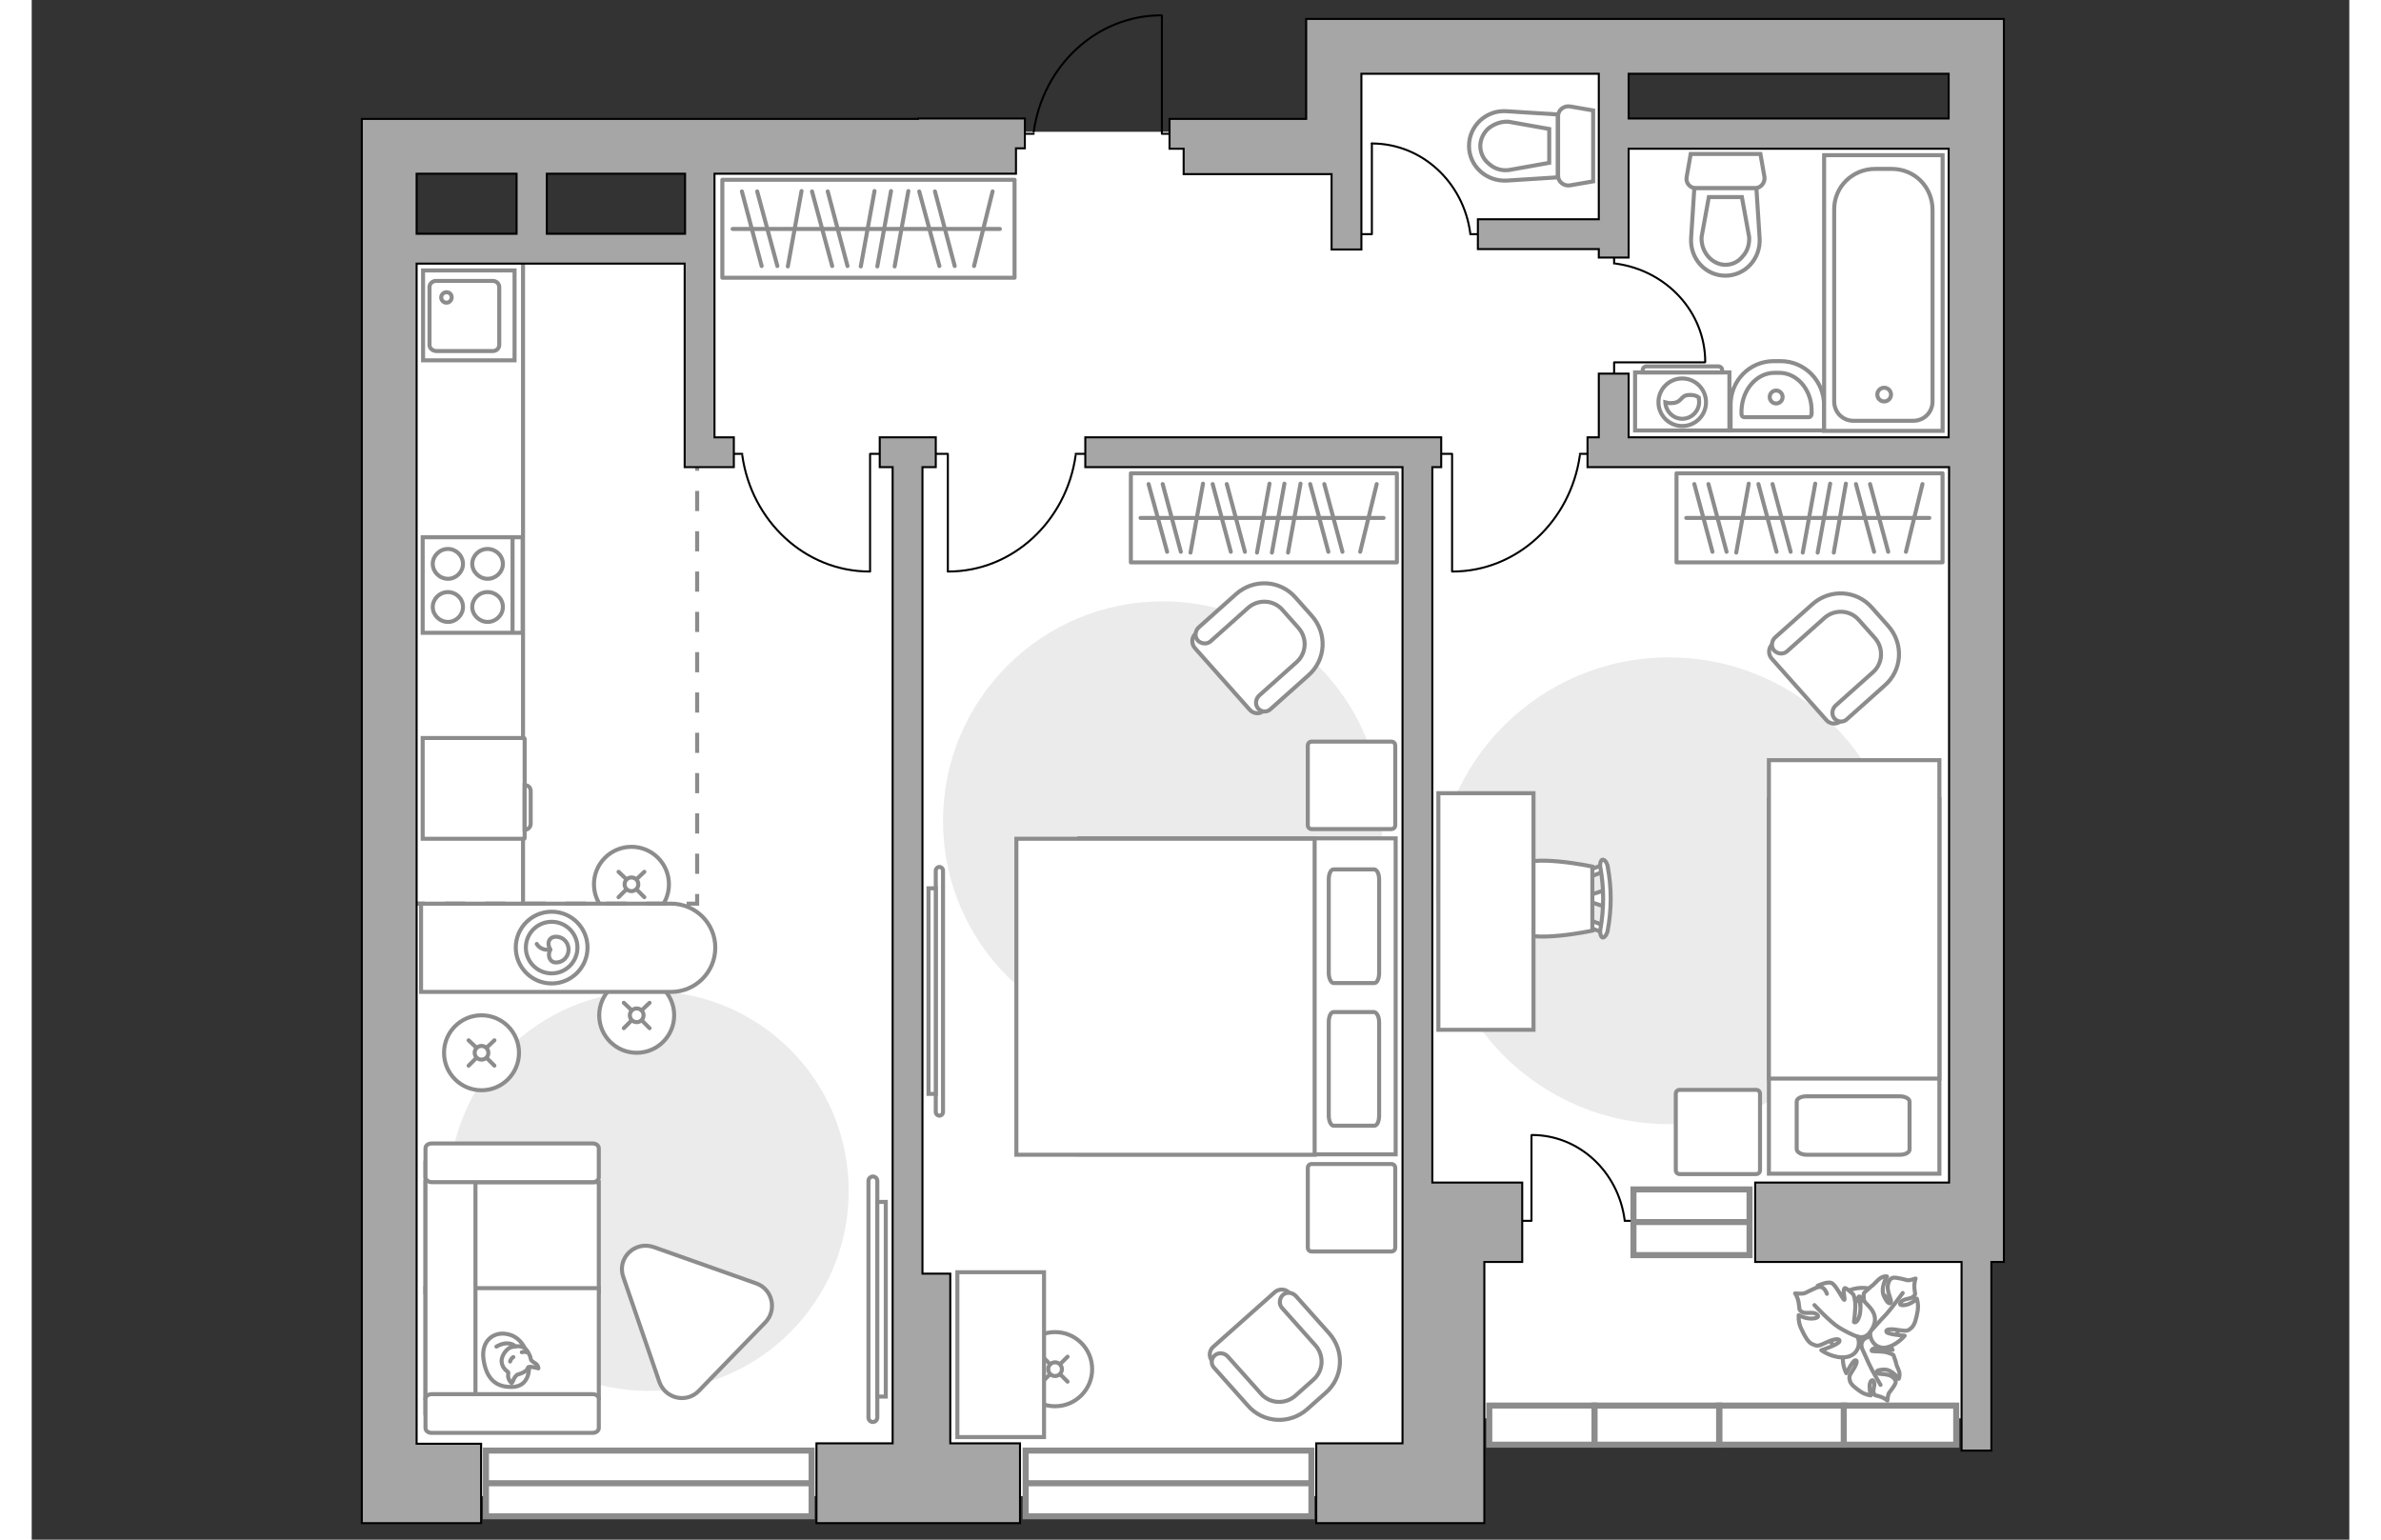 <?xml version="1.0" encoding="utf-8"?>
<!-- Generator: Adobe Illustrator 25.2.1, SVG Export Plug-In . SVG Version: 6.00 Build 0)  -->
<svg version="1.1" xmlns="http://www.w3.org/2000/svg" xmlns:xlink="http://www.w3.org/1999/xlink" x="0px" y="0px"
	 viewBox="0 0 575 382" style="enable-background:new 0 0 575 382;" xml:space="preserve" width="883" height="571">
<rect x="0" y="0" width="575" height="382" fill="#333333" stroke="none"/>
<style type="text/css">
	.st0{fill:#FFFFFF;}
	.st1{fill:#EBEBEB;}
	.st2{fill:#FFFFFF;stroke:#8C8C8C;stroke-linecap:round;stroke-miterlimit:10;}
	.st3{fill:#FFFFFF;stroke:#8C8C8C;stroke-miterlimit:10;}
	.st4{fill:none;stroke:#8C8C8C;stroke-linecap:round;stroke-linejoin:round;stroke-miterlimit:10;}
	.st5{fill:#FFFFFF;stroke:#8C8C8C;stroke-linecap:round;stroke-linejoin:round;stroke-miterlimit:10;}
	.st6{fill:none;stroke:#000000;stroke-width:0.5;stroke-linecap:round;stroke-linejoin:round;stroke-miterlimit:10;}
	.st7{fill:#FFFFFF;stroke:#8C8C8C;stroke-width:1.5;stroke-linecap:round;stroke-miterlimit:10;}
	.st8{fill-rule:evenodd;clip-rule:evenodd;fill:#FFFFFF;fill-opacity:0.1;stroke:#8C8C8C;stroke-miterlimit:10;}
	.st9{fill:none;stroke:#8C8C8C;stroke-miterlimit:10;stroke-dasharray:5,5;}
	.st10{fill:#A6A6A6;stroke:#000000;stroke-width:0.5;stroke-miterlimit:10;}
</style>
<g id="bg_1_">
	<rect x="86.6" y="62.5" class="st0" width="263.9" height="308.7"/>
	<rect x="165.1" y="32.7" class="st0" width="319.2" height="319.2"/>
	<rect x="321.4" y="8.3" class="st0" width="71.7" height="71.7"/>
</g>
<g id="furniture_1_">
	<path id="Vector_4_" class="st1" d="M153.1,245.9c-27.4,0-49.6,22.2-49.6,49.6c0,27.4,22.2,49.6,49.6,49.6s49.6-22.2,49.6-49.6
		C202.7,268,180.5,245.9,153.1,245.9z"/>
	<path id="Vector_3_" class="st1" d="M280.6,149.2c30.1,0,54.5,24.4,54.5,54.5s-24.4,54.5-54.5,54.5s-54.5-24.4-54.5-54.5
		S250.5,149.2,280.6,149.2z"/>
	<path id="Vector_2_" class="st1" d="M406.2,163.1c-32,0-57.9,25.9-57.9,57.9s25.9,57.9,57.9,57.9s57.9-25.9,57.9-57.9
		S438.2,163.1,406.2,163.1z"/>
	<g>
		<circle class="st2" cx="150.1" cy="251.9" r="9.3"/>
		<line class="st2" x1="146.9" y1="255.1" x2="148.8" y2="253.2"/>
		<circle class="st2" cx="150.1" cy="251.9" r="1.7"/>
		<line class="st2" x1="151.4" y1="250.6" x2="153.3" y2="248.8"/>
		<line class="st2" x1="146.9" y1="248.8" x2="148.8" y2="250.6"/>
		<line class="st2" x1="151.4" y1="253.2" x2="153.3" y2="255.1"/>
	</g>
	<g>
		<circle class="st2" cx="253.9" cy="339.7" r="9.2"/>
		<line class="st2" x1="250.8" y1="342.8" x2="252.6" y2="341"/>
		<circle class="st2" cx="253.9" cy="339.7" r="1.7"/>
		<line class="st2" x1="255.2" y1="338.4" x2="257" y2="336.6"/>
		<line class="st2" x1="250.8" y1="336.6" x2="252.6" y2="338.4"/>
		<line class="st2" x1="255.2" y1="341" x2="257" y2="342.8"/>
	</g>
	<g>
		<circle class="st2" cx="148.8" cy="219.4" r="9.3"/>
		<line class="st2" x1="145.6" y1="222.6" x2="147.5" y2="220.7"/>
		<circle class="st2" cx="148.8" cy="219.4" r="1.7"/>
		<line class="st2" x1="150.1" y1="218.1" x2="152" y2="216.3"/>
		<line class="st2" x1="145.6" y1="216.3" x2="147.5" y2="218.1"/>
		<line class="st2" x1="150.1" y1="220.7" x2="152" y2="222.6"/>
	</g>
	<g>
		<circle class="st2" cx="111.6" cy="261.2" r="9.3"/>
		<line class="st2" x1="108.4" y1="264.4" x2="110.3" y2="262.5"/>
		<circle class="st2" cx="111.6" cy="261.2" r="1.7"/>
		<line class="st2" x1="112.9" y1="259.9" x2="114.8" y2="258.1"/>
		<line class="st2" x1="108.4" y1="258.1" x2="110.3" y2="259.9"/>
		<line class="st2" x1="112.9" y1="262.5" x2="114.8" y2="264.4"/>
	</g>
	<g>
		<path class="st3" d="M169.6,235.1L169.6,235.1c0,6.1-4.9,11-11,11h-62v-21.9h62C164.7,224.2,169.6,229.1,169.6,235.1z"/>
		<circle class="st4" cx="129" cy="235.1" r="8.9"/>
		<circle class="st4" cx="129" cy="235.1" r="6.4"/>
		<path class="st4" d="M130.1,232.4c1.7,0,3.1,1.4,3.1,3.2c0,1.8-1.4,3.2-3.1,3.2c-1.7,0-2.2-1.9-1.4-3.2
			C127.7,234.1,128.3,232.4,130.1,232.4z"/>
		<path class="st4" d="M125.3,234.2c0,0,0.9,1.7,3.1,1.4"/>
	</g>
	<g>
		<path id="Vector_55_2_" class="st3" d="M97.7,293.3v27.3h43v-27.3H97.7z"/>
		<path id="Vector_56_2_" class="st3" d="M97.7,319.6v27.3h43v-27.3H97.7z"/>
		<path id="Vector_57_2_" class="st3" d="M110.1,290.3l-12.4-1.8v62.2h12.4V290.3z"/>
		<path id="Vector_58_2_" class="st3" d="M99.2,293.3h40c0.8,0,1.5-0.5,1.5-1.2v-7.2c0-0.7-0.7-1.2-1.5-1.2h-40
			c-0.8,0-1.5,0.5-1.5,1.2v7.2C97.7,292.7,98.4,293.3,99.2,293.3z"/>
		<path id="Vector_59_2_" class="st3" d="M99.2,355.5h40c0.8,0,1.5-0.5,1.5-1.2v-7.2c0-0.7-0.7-1.2-1.5-1.2h-40
			c-0.8,0-1.5,0.5-1.5,1.2v7.2C97.7,355,98.4,355.5,99.2,355.5z"/>
		<g>
			<path class="st5" d="M123.4,339.3c0,0,0.2,4.6-4,4.8s-6.6-2-7.3-6.8c-0.7-4.8,2.7-7,5.9-6.3C121.2,331.6,123.3,334.7,123.4,339.3
				z"/>
			<path class="st5" d="M120.4,341.1c0,0-0.6,0.5-0.9,1.3c-0.3,0.9-0.5,0.7-0.5,0.7s-0.9-0.8-0.8-2c0.1-0.7,0-0.7,0-0.7
				s-1.4-0.8-1.6-2.4c-0.2-1.6,1.2-3.3,2.2-3.7c1-0.3,2.5-0.5,3.4,0.1c0.8,0.6,1.5,1.9,1.6,2.7c0.1,0.8,1.3,1,1.7,1.7
				c0.3,0.7,0.2,0.7,0.2,0.7s-2.1-0.6-2.5-0.3C123,339.4,123.2,340.3,120.4,341.1z"/>
			<path class="st5" d="M119.5,336.7c0,0-0.6,0.3-0.8,1.1"/>
			<path class="st5" d="M121.6,335.5c0,0,0.6-0.2,1.2,0"/>
			<path class="st4" d="M119.9,334.1c0,0-0.2-0.7-1.8-0.8c-1.4-0.1-2.8,0.8-2.8,0.8"/>
		</g>
	</g>
	
		<rect x="272.7" y="117.5" transform="matrix(-1 -1.224647e-16 1.224647e-16 -1 611.404 257.027)" class="st5" width="66" height="22.1"/>
	<line class="st4" x1="314.8" y1="120" x2="311.7" y2="137.1"/>
	<line class="st4" x1="290.6" y1="120" x2="287.5" y2="137.1"/>
	<line class="st4" x1="310.8" y1="120" x2="307.7" y2="137.1"/>
	<line class="st4" x1="307.1" y1="120" x2="304" y2="137.1"/>
	<line class="st4" x1="320.7" y1="120.1" x2="325.2" y2="136.9"/>
	<line class="st4" x1="317.2" y1="120.1" x2="321.7" y2="136.9"/>
	<line class="st4" x1="296.5" y1="120.1" x2="301" y2="136.9"/>
	<line class="st4" x1="293" y1="120.1" x2="297.5" y2="136.9"/>
	<line class="st4" x1="333.7" y1="120.1" x2="329.6" y2="136.9"/>
	<line class="st4" x1="280.6" y1="120.1" x2="285.1" y2="136.9"/>
	<line class="st4" x1="277.1" y1="120.1" x2="281.7" y2="136.9"/>
	<line class="st4" x1="335.4" y1="128.5" x2="275.1" y2="128.5"/>
	
		<rect x="408.1" y="117.5" transform="matrix(-1 -1.224647e-16 1.224647e-16 -1 882.181 257.027)" class="st5" width="66" height="22.1"/>
	<line class="st4" x1="450.1" y1="120" x2="447.1" y2="137.1"/>
	<line class="st4" x1="426" y1="120" x2="422.9" y2="137.1"/>
	<line class="st4" x1="446.2" y1="120" x2="443.1" y2="137.1"/>
	<line class="st4" x1="442.5" y1="120" x2="439.4" y2="137.1"/>
	<line class="st4" x1="456.1" y1="120.1" x2="460.6" y2="136.9"/>
	<line class="st4" x1="452.6" y1="120.1" x2="457.1" y2="136.9"/>
	<line class="st4" x1="431.9" y1="120.1" x2="436.4" y2="136.9"/>
	<line class="st4" x1="428.4" y1="120.1" x2="432.9" y2="136.9"/>
	<line class="st4" x1="469.1" y1="120.1" x2="465" y2="136.9"/>
	<line class="st4" x1="416" y1="120.1" x2="420.5" y2="136.9"/>
	<line class="st4" x1="412.5" y1="120.1" x2="417" y2="136.9"/>
	<line class="st4" x1="470.8" y1="128.5" x2="410.5" y2="128.5"/>
	<g>
		
			<rect x="171.3" y="44.6" transform="matrix(-1 -4.488067e-11 4.488067e-11 -1 415.148 113.507)" class="st5" width="72.5" height="24.3"/>
		<line class="st4" x1="217.5" y1="47.4" x2="214.1" y2="66.1"/>
		<line class="st4" x1="191" y1="47.4" x2="187.6" y2="66.1"/>
		<line class="st4" x1="213.2" y1="47.4" x2="209.8" y2="66.1"/>
		<line class="st4" x1="209.1" y1="47.4" x2="205.7" y2="66.1"/>
		<line class="st4" x1="224.1" y1="47.5" x2="229" y2="66"/>
		<line class="st4" x1="220.2" y1="47.5" x2="225.2" y2="66"/>
		<line class="st4" x1="197.5" y1="47.5" x2="202.4" y2="66"/>
		<line class="st4" x1="193.6" y1="47.5" x2="198.6" y2="66"/>
		<line class="st4" x1="238.4" y1="47.5" x2="233.8" y2="66"/>
		<line class="st4" x1="180" y1="47.5" x2="185" y2="66"/>
		<line class="st4" x1="176.2" y1="47.5" x2="181.1" y2="66"/>
		<line class="st4" x1="240.2" y1="56.8" x2="173.9" y2="56.8"/>
	</g>
	<g>
		<path id="Vector_98_2_" class="st3" d="M259.9,286.4v-78.4h78.5v78.4H259.9z"/>
		<path id="Vector_99_2_" class="st3" d="M244.3,208.1v78.4h74v-69.1v-9.3h-10H244.3z"/>
		<path id="Vector_100_2_" class="st4" d="M334.3,253.6v23.2c0,1.4-0.5,2.5-1.2,2.5h-10.1c-0.6,0-1.2-1.1-1.2-2.5v-23.2
			c0-1.4,0.5-2.5,1.2-2.5h10.1C333.8,251.3,334.3,252.3,334.3,253.6z"/>
		<path id="Vector_101_2_" class="st4" d="M334.3,218.2v23.2c0,1.4-0.5,2.5-1.2,2.5h-10.1c-0.6,0-1.2-1.1-1.2-2.5v-23.2
			c0-1.4,0.5-2.5,1.2-2.5h10.1C333.8,215.8,334.3,216.8,334.3,218.2z"/>
	</g>
	<path id="Vector_5_4_" class="st5" d="M317.6,184h19.7c0.6,0,1,0.4,1,1v19.7c0,0.6-0.4,1-1,1h-19.7c-0.6,0-1-0.4-1-1V185
		C316.6,184.4,317,184,317.6,184z"/>
	<path id="Vector_5_3_" class="st5" d="M317.6,288.8h19.7c0.6,0,1,0.4,1,1v19.7c0,0.6-0.4,1-1,1h-19.7c-0.6,0-1-0.4-1-1v-19.7
		C316.6,289.2,317,288.8,317.6,288.8z"/>
	<g>
		<path id="Vector_37_1_" class="st3" d="M293.1,334.2l15.3-13.6c1-0.9,2.7-0.9,3.6,0.2l9.4,10.6c3.4,3.8,3.1,9.8-0.8,13.2l-5.1,4.5
			c-3.8,3.4-9.8,3.1-13.2-0.8l-9.4-10.6C292,336.7,292.1,335.1,293.1,334.2z"/>
		<path id="Vector_38_1_" class="st3" d="M293.5,336.3c0.9-0.8,2.3-0.7,3.2,0.2l8.3,9.3c2.2,2.5,6,2.7,8.5,0.5l4.5-4
			c2.5-2.2,2.7-6,0.5-8.5l-8.3-9.3c-0.8-0.9-0.7-2.3,0.2-3.2c0.9-0.8,2.3-0.7,3.2,0.2l8.3,9.3c3.9,4.4,3.5,11-0.9,14.8l-4.5,4
			c-4.4,3.9-11,3.5-14.8-0.9l-8.3-9.3C292.5,338.5,292.6,337.1,293.5,336.3z"/>
	</g>
	<g>
		<path id="Vector_37_2_" class="st3" d="M302.2,176.1l-13.6-15.3c-0.9-1-0.9-2.7,0.2-3.6l10.6-9.4c3.8-3.4,9.8-3.1,13.2,0.8
			l4.5,5.1c3.4,3.8,3.1,9.8-0.8,13.2l-10.6,9.4C304.7,177.3,303.1,177.1,302.2,176.1z"/>
		<path id="Vector_38_2_" class="st3" d="M304.3,175.8c-0.8-0.9-0.7-2.3,0.2-3.2l9.3-8.3c2.5-2.2,2.7-6,0.5-8.5l-4-4.5
			c-2.2-2.5-6-2.7-8.5-0.5l-9.3,8.3c-0.9,0.8-2.3,0.7-3.2-0.2c-0.8-0.9-0.7-2.3,0.2-3.2l9.3-8.3c4.4-3.9,11-3.5,14.8,0.9l4,4.5
			c3.9,4.4,3.5,11-0.9,14.8l-9.3,8.3C306.5,176.8,305.1,176.7,304.3,175.8z"/>
	</g>
	<g>
		<path id="Vector_37_3_" class="st3" d="M445.3,178.7l-13.6-15.3c-0.9-1-0.9-2.7,0.2-3.6l10.6-9.4c3.8-3.4,9.8-3.1,13.2,0.8
			l4.5,5.1c3.4,3.8,3.1,9.8-0.8,13.2l-10.6,9.4C447.8,179.8,446.2,179.7,445.3,178.7z"/>
		<path id="Vector_38_3_" class="st3" d="M447.3,178.3c-0.8-0.9-0.7-2.3,0.2-3.2l9.3-8.3c2.5-2.2,2.7-6,0.5-8.5l-4-4.5
			c-2.2-2.5-6-2.7-8.5-0.5l-9.3,8.3c-0.9,0.8-2.3,0.7-3.2-0.2c-0.8-0.9-0.7-2.3,0.2-3.2l9.3-8.3c4.4-3.9,11-3.5,14.8,0.9l4,4.5
			c3.9,4.4,3.5,11-0.9,14.8l-9.3,8.3C449.5,179.3,448.1,179.2,447.3,178.3z"/>
	</g>
	<g>
		<path id="Vector_60_1_" class="st3" d="M456.4,337.2c4.8-1.2,7.7-6.1,6.5-10.9c-1.2-4.8-6.1-7.7-10.9-6.5
			c-4.8,1.2-7.7,6.1-6.5,10.9C446.7,335.5,451.6,338.4,456.4,337.2z"/>
		<path class="st5" d="M454,334.2c0,0-0.4-1.6,1.2-2.3c1.6-0.8,3.3-1.1,4.9,0.9c1.6,2,1.6,2.1,1.6,2.1s-2.6-0.7-4-0.5
			c-1.4,0.2-1.3,0.8-1.1,0.8c0.1,0.1,2.7,0,3.9,0.4c1.2,0.4,1.4,0.6,1.4,0.6s0.7,1.9,0.7,2.2c0,0.3,0.7,1.5,0.8,2.3
			c0.1,0.9-0.2,1.4-0.2,1.4s-1.6-2.4-3.7-2.3c-2,0.1-1.9,0.6-1.6,0.9c0.3,0.3,2.4,0.1,3.4,0.7c1,0.6,1.3,1.2,1.1,1.8s-1.3,2-1.6,2.4
			c-0.3,0.5-0.4,1.9-0.4,1.9s-0.6-0.6-1.8-1c-1.2-0.4-1.3-0.1-1.6-0.9c-0.3-0.8,0.5-2.1,0-2.9c-0.5-0.8-1.1,0.4-1,1.5
			c0,1.1,0.3,2,0.3,2s-1.3-0.1-2.5-0.9c-1.2-0.8-2.5-1.8-2.7-2.7c-0.2-0.9-0.3-1.1,0.7-2.6c1-1.5,1.3-2.6,0.6-2.5
			c-0.6,0.1-2.2,3.2-2.2,3.2s-1.4-2.6-0.6-5.1C450.5,333.2,453.1,333.3,454,334.2z"/>
		<path class="st4" d="M458.7,343.6c0,0-2.1-3.5-2.9-5.3c-0.5-1.1-1.5-3.3-1.9-4.2c-0.6-1.3-0.7-2.7-0.6-4.1"/>
		<path class="st5" d="M456.2,330.2c0,0-1.5,1.1-3.1-0.2c-1.6-1.3-2.7-3-1.3-5.6c1.4-2.6,1.5-2.7,1.5-2.7s0.4,3.1,1.3,4.4
			c0.9,1.4,1.4,1,1.4,0.8c0-0.2-1.3-2.8-1.4-4.3c-0.2-1.5,0-1.8,0-1.8s1.7-1.6,2-1.8c0.3-0.1,1.3-1.4,2.1-1.9
			c0.9-0.6,1.6-0.4,1.6-0.4s-1.8,2.9-0.7,5c1,2.1,1.6,1.8,1.7,1.3c0.1-0.5-1-2.6-0.8-4c0.2-1.3,0.7-1.9,1.4-2
			c0.6-0.1,2.7,0.4,3.3,0.6s2.2-0.4,2.2-0.4s-0.4,0.9-0.3,2.4c0.1,1.5,0.5,1.4-0.3,2.1c-0.7,0.7-2.4,0.4-3.1,1.4
			c-0.7,0.9,0.9,0.9,2.1,0.4c1.2-0.5,1.9-1.3,1.9-1.3s0.5,1.4,0.2,3.1c-0.3,1.7-0.7,3.5-1.6,4.2c-0.8,0.7-1,0.8-3.1,0.5
			c-2.1-0.4-3.4-0.2-3,0.5c0.4,0.6,4.5,0.9,4.5,0.9s-2.2,2.7-5.1,3C456.8,334.4,455.8,331.6,456.2,330.2z"/>
		<path class="st4" d="M464.2,320.8c0,0-2.8,3.9-4.3,5.5c-1,1-2.8,3.1-3.6,3.9c-1.1,1.2-2.6,2.1-4.1,2.5"/>
		<g>
			<path class="st5" d="M445.4,321c-0.5-1.4-1.3-1.8-2-1.7c-0.7,0.1-2.7,1.2-3.4,1.5c-0.6,0.3-2.5,0.1-2.5,0.1s0.7,0.9,0.9,2.4
				c0.3,1.6-0.1,1.6,0.8,2.2c1,0.6,2.7-0.2,3.7,0.6c1,0.8-0.7,1.2-2.1,1c-1.4-0.2-2.4-0.8-2.4-0.8s-0.2,1.6,0.6,3.3
				c0.8,1.7,1.7,3.5,2.8,3.9c1.1,0.5,1.3,0.6,3.4-0.4c2.1-1,3.5-1.1,3.3-0.3c-0.2,0.8-4.5,2.2-4.5,2.2s3,2.2,6.2,1.7
				c3.2-0.5,3.6-3.8,2.7-5.1c0,0,1.9,0.8,3.2-1.1c1.3-1.8,2-3.9-0.2-6.3c-2.1-2.3-2.3-2.5-2.3-2.5s0.4,3.3-0.2,5
				c-0.6,1.7-1.2,1.4-1.3,1.3c0-0.2,0.5-3.3,0.3-5c-0.2-1.6-0.5-1.9-0.5-1.9s-1.8-1.7-2.1-1.5c-0.6,0.4,0.2,2.9-0.1,2.9
				c-0.4-0.1-2.1-3.8-3.2-4.2s-3.4,0.7-3.4,0.7"/>
			<path class="st4" d="M442.3,323.8c0,0,3.9,4.2,6,5.5c1.3,0.8,3.3,1.9,4.9,2.4"/>
		</g>
	</g>
	<path id="Vector_2_1_" class="st3" d="M473.2,198.3H431v92.9h42.3V198.3z"/>
	<path id="Vector_3_1_" class="st3" d="M431,188.6h42.3v79H436h-5v-10.7V188.6z"/>
	<path id="Vector_4_1_" class="st4" d="M440.3,286.5h23.2c1.4,0,2.4-0.6,2.4-1.3v-11.9c0-0.7-1.1-1.3-2.4-1.3h-23.2
		c-1.4,0-2.4,0.6-2.4,1.3v11.9C438,285.9,439.1,286.5,440.3,286.5z"/>
	<path id="Vector_5_2_" class="st5" d="M407.9,271.4v18.9c0,0.6,0.4,1,1,1h18.9c0.6,0,1-0.4,1-1v-18.9c0-0.6-0.4-1-1-1h-18.9
		C408.3,270.4,407.9,270.8,407.9,271.4z"/>
	<g id="Group_2_2_">
		<g id="Group_3_2_">
			<path id="Vector_10_2_" class="st3" d="M390.4,225l-4.5-1.5v-1.2l4.5-1.5L390.4,225z"/>
		</g>
		<g id="Group_4_2_">
			<path id="Vector_11_2_" class="st3" d="M386.1,216.6c0-0.4,0.2-0.8,0.5-0.8l3.6-1.4c0.4-0.1,0.7,0.1,0.8,0.6c0.1,0.5-0.1,1-0.4,1
				l-3.6,1.4c-0.4,0.1-0.7-0.1-0.8-0.6C386.1,216.7,386.1,216.7,386.1,216.6z"/>
		</g>
		<g id="Group_5_2_">
			<path id="Vector_12_2_" class="st3" d="M386.1,229.2c0-0.1,0-0.1,0-0.2c0.1-0.5,0.4-0.8,0.8-0.6l3.6,1.4c0.4,0.1,0.5,0.6,0.4,1.1
				c-0.1,0.5-0.4,0.8-0.8,0.6l-3.6-1.4C386.3,230,386.1,229.6,386.1,229.2z"/>
		</g>
		<path id="Vector_13_2_" class="st3" d="M368.5,230.9c-2.8-2.8-2.8-13.1,0-15.9c3.3-3.3,18.7,0,18.7,0l0,15.9
			C387.2,230.9,371.8,234.2,368.5,230.9z"/>
		<path id="Vector_14_2_" class="st3" d="M389.2,230.5c0.9-5,0.9-10.2,0-15.2c-0.2-1,0.1-1.9,0.5-2c0.5-0.1,1.1,0.6,1.3,1.7
			c1,5.2,1,10.6,0,15.9c-0.2,1-0.8,1.8-1.3,1.7C389.3,232.4,389,231.5,389.2,230.5z"/>
	</g>
	<path id="Vector_36_2_" class="st3" d="M372.6,196.8l0,58.7l-23.6,0l0-47.4l0-11.3L372.6,196.8z"/>
	<g>
		<path class="st3" d="M224.3,275.9c0,0.5,0.4,0.9,0.9,0.9c0.5,0,0.9-0.4,0.9-0.9l0-59.9c0-0.5-0.4-0.9-0.9-0.9
			c-0.5,0-0.9,0.4-0.9,0.9L224.3,275.9z"/>
		<rect x="222.5" y="220.4" class="st3" width="1.8" height="51"/>
	</g>
	<g>
		<path class="st3" d="M209.8,351.7c0,0.6-0.5,1.1-1.1,1.1s-1.1-0.5-1.1-1.1l0-58.7c0-0.6,0.5-1.1,1.1-1.1s1.1,0.5,1.1,1.1
			L209.8,351.7z"/>
		<rect x="209.8" y="298.2" class="st3" width="2.1" height="48.3"/>
	</g>
	<path class="st5" d="M165.5,345.1l16.5-17c3-3.1,1.8-8.3-2.3-9.7l-25.4-9c-4.7-1.6-9.2,2.8-7.5,7.5l8.9,25.9
		C157.2,347.1,162.5,348.2,165.5,345.1z"/>
	<polyline class="st3" points="93.7,224.2 121.9,224.2 121.9,61.3 	"/>
	<g>
		<path id="Vector_8_1_" class="st3" d="M122.3,207.9l0-24.6c0-0.1-0.1-0.2-0.2-0.2l-25.1,0l0,25l25.1,0
			C122.2,208.1,122.3,208.1,122.3,207.9z"/>
		<path id="Vector_9_1_" class="st3" d="M122.3,194.8l0,11.1c0.8,0,1.5-0.7,1.5-1.5v-8.1C123.8,195.4,123.2,194.8,122.3,194.8z"/>
	</g>
	
		<rect x="219.9" y="325.3" transform="matrix(-1.836970e-16 1 -1 -1.836970e-16 576.461 95.746)" class="st2" width="40.9" height="21.5"/>
	<g>
		<polyline class="st6" points="415.1,89.9 392.6,89.9 392.6,93.5 		"/>
		<line class="st6" x1="392.6" y1="62.1" x2="392.6" y2="65.4"/>
		<path class="st6" d="M393,65.4c12.6,1.7,22.2,12,22.2,24.4"/>
	</g>
	<g>
		<polyline class="st6" points="352.4,141.8 352.4,112.6 347.6,112.6 		"/>
		<line class="st6" x1="388.4" y1="112.6" x2="384.1" y2="112.6"/>
		<path class="st6" d="M384.1,113c-2.3,16.3-15.6,28.8-31.6,28.8"/>
	</g>
	<g>
		<polyline class="st6" points="227.3,141.8 227.3,112.6 222.5,112.6 		"/>
		<line class="st6" x1="263.3" y1="112.6" x2="259" y2="112.6"/>
		<path class="st6" d="M259,113c-2.3,16.3-15.6,28.8-31.6,28.8"/>
	</g>
	<g>
		<polyline class="st6" points="208,141.8 208,112.6 212.7,112.6 		"/>
		<line class="st6" x1="171.9" y1="112.6" x2="176.3" y2="112.6"/>
		<path class="st6" d="M176.3,113c2.3,16.3,15.6,28.8,31.6,28.8"/>
	</g>
	<g>
		<polyline class="st6" points="332.5,35.6 332.5,58.1 328.8,58.1 		"/>
		<line class="st6" x1="360.2" y1="58.1" x2="356.9" y2="58.1"/>
		<path class="st6" d="M356.9,57.8c-1.7-12.6-12-22.2-24.4-22.2"/>
	</g>
</g>
<g id="windows_1_">
	<g>
		<rect x="246.6" y="359.9" class="st7" width="70.9" height="16.3"/>
		<line class="st7" x1="247.2" y1="368" x2="317" y2="368"/>
	</g>
	<g>
		<rect x="112.7" y="359.9" class="st7" width="80.8" height="16.3"/>
		<line class="st7" x1="113.4" y1="368" x2="192.8" y2="368"/>
	</g>
	<g>
		<rect x="397.4" y="295.1" class="st7" width="28.8" height="16.3"/>
		<line class="st7" x1="397.6" y1="303.2" x2="425.9" y2="303.2"/>
	</g>
	<g>
		
			<rect x="361.6" y="348.7" transform="matrix(-1 -1.109693e-05 1.109693e-05 -1 749.326 707.136)" class="st7" width="26.1" height="9.7"/>
	</g>
	<g>
		
			<rect x="387.7" y="348.7" transform="matrix(-1 -1.109692e-05 1.109692e-05 -1 806.348 707.138)" class="st7" width="30.9" height="9.7"/>
	</g>
	<g>
		
			<rect x="418.6" y="348.7" transform="matrix(-1 -1.109692e-05 1.109692e-05 -1 868.227 707.139)" class="st7" width="30.9" height="9.7"/>
	</g>
	<g>
		
			<rect x="449.6" y="348.7" transform="matrix(-1 -1.061301e-05 1.061301e-05 -1 927.073 707.14)" class="st7" width="27.9" height="9.7"/>
	</g>
</g>
<g id="plan">
	<g>
		<g>
			<path class="st3" d="M421.2,92.4l-23.4,0v14.4l23.4,0V92.4z"/>
			<path class="st8" d="M418.4,90.9l-17.8,0c-0.5,0-0.9,0.4-0.9,0.9l0,0.6l19.7,0v-0.6C419.4,91.3,419,90.9,418.4,90.9z"/>
		</g>
		<g>
			<circle class="st3" cx="409.5" cy="99.8" r="5.9"/>
			<path class="st3" d="M411.1,98c-2.1,0.1-1.6,1.9-4.1,2c-0.8,0.1-1.3-0.1-1.7-0.2c0.1,2.2,1.9,4.1,4.2,4.1c2.3,0,4.2-1.9,4.2-4.2
				c0-0.4-0.1-0.7-0.1-1.1C413.1,98.2,412.2,97.9,411.1,98z"/>
		</g>
	</g>
	<g>
		<path id="Vector_134_1_" class="st3" d="M432.2,89.6h1.7c6,0,10.8,4.9,10.8,11v6.2l-23.2,0v-6.2C421.4,94.5,426.2,89.6,432.2,89.6
			z"/>
		<path id="Vector_133_1_" class="st3" d="M432.4,92.5h1.2c4.4,0,8,4.2,8,9.3v0.9c0,0.4-0.3,0.8-0.7,0.8l-16,0
			c-0.4,0-0.7-0.3-0.7-0.8v-0.9C424.4,96.6,428,92.5,432.4,92.5z"/>
		<circle class="st3" cx="432.8" cy="98.5" r="1.6"/>
	</g>
	<g>
		<path id="wc_1_" class="st3" d="M366.4,42.2"/>
		<g id="Group_26_1_">
			<path id="Vector_130_1_" class="st3" d="M378.7,43.6V28.8c0-1.5,1.4-2.6,2.9-2.4l5.8,1V45l-5.8,1
				C380.1,46.2,378.7,45.1,378.7,43.6z"/>
			<path id="Vector_131_1_" class="st3" d="M356.6,36.2c0-5,4.3-9,9.4-8.6l12.6,0.8l0,15.6L366,44.8
				C360.9,45.1,356.6,41.2,356.6,36.2z"/>
			<path id="Vector_132_1_" class="st3" d="M376.5,32l-10.1-1.8c-1.8-0.1-3.5,0.5-4.9,1.6c-1.3,1.1-2.1,2.8-2.1,4.4s0.7,3.3,2.1,4.4
				c1.3,1.2,3,1.8,4.9,1.6l10.1-1.8V32z"/>
		</g>
	</g>
	<g>
		<path id="wc_2_" class="st3" d="M426.1,58.8"/>
		<g id="Group_26_2_">
			<path id="Vector_130_2_" class="st3" d="M427.5,46.7l-14.6,0c-1.5,0-2.6-1.4-2.3-2.8l1-5.7l17.3,0l1,5.7
				C430.1,45.3,429,46.7,427.5,46.7z"/>
			<path id="Vector_131_2_" class="st3" d="M420.2,68.4c-4.9,0-8.8-4.2-8.5-9.3l0.8-12.4l15.4,0l0.8,12.4
				C429,64.2,425.1,68.4,420.2,68.4z"/>
			<path id="Vector_132_2_" class="st3" d="M416.1,48.9l-1.8,9.9c-0.1,1.8,0.5,3.5,1.6,4.8c1.1,1.3,2.7,2.1,4.3,2.1
				c1.6,0,3.2-0.7,4.3-2.1c1.2-1.3,1.7-3,1.6-4.8l-1.8-9.9L416.1,48.9z"/>
		</g>
	</g>
	<g>
		<g>
			<path id="Vector_135_2_" class="st3" d="M474.1,38.5l0,68.4l-29.4,0l0-68.4L474.1,38.5z"/>
			<path id="Vector_136_2_" class="st3" d="M457.4,41.9l4,0c5.9,0,10.2,4.6,10.2,10.2l0,47.5c0,2.7-2.1,4.8-4.8,4.8l-14.8,0
				c-2.7,0-4.8-2.1-4.8-4.8l0-47.5C447.1,46.4,451.7,41.9,457.4,41.9z"/>
		</g>
		<circle class="st3" cx="459.6" cy="97.9" r="1.7"/>
	</g>
	<g>
		<path id="Vector_142_2_" class="st3" d="M97,157l0-23.7l24.8,0l0,23.7L97,157z"/>
		<g id="Group_28_2_">
			<g id="Group_29_2_">
				<path id="Vector_143_2_" class="st3" d="M107,139.9c0,2-1.7,3.7-3.7,3.7c-2.1,0-3.8-1.7-3.8-3.7c0-2,1.7-3.7,3.8-3.7
					C105.3,136.2,107,137.9,107,139.9z"/>
				<path id="Vector_144_2_" class="st3" d="M116.9,139.9c0,2-1.7,3.7-3.8,3.7c-2,0-3.8-1.7-3.8-3.7c0-2,1.7-3.7,3.8-3.7
					C115.2,136.2,116.9,137.9,116.9,139.9z"/>
			</g>
			<g id="Group_30_2_">
				<path id="Vector_145_2_" class="st3" d="M107,150.6c0,2-1.7,3.7-3.7,3.7c-2.1,0-3.8-1.7-3.8-3.7c0-2,1.7-3.7,3.8-3.7
					C105.3,146.9,107,148.5,107,150.6z"/>
				<path id="Vector_146_2_" class="st3" d="M116.9,150.6c0,2-1.7,3.7-3.8,3.7c-2,0-3.8-1.7-3.8-3.7c0-2,1.7-3.7,3.8-3.7
					C115.2,146.9,116.9,148.5,116.9,150.6z"/>
			</g>
		</g>
		<path id="Vector_147_2_" class="st3" d="M119.3,133.3l0,23.4"/>
	</g>
	<g>
		<g id="Group_27_2_">
			<path id="Vector_140_2_" class="st3" d="M119.8,67.1l0,22.3l-22.7,0l0-22.3L119.8,67.1z"/>
		</g>
		<path id="Vector_141_2_" class="st3" d="M98.7,85.6l0-14.4c0-0.8,0.7-1.5,1.6-1.5l14.1,0c0.9,0,1.6,0.7,1.6,1.5l0,14.4
			c0,0.8-0.7,1.5-1.6,1.5l-14.1,0C99.4,87,98.7,86.4,98.7,85.6z"/>
		<path id="Vector_139_2_" class="st3" d="M104.2,73.8c0-0.8-0.6-1.3-1.3-1.3c-0.7,0-1.3,0.6-1.3,1.3c0,0.7,0.6,1.3,1.3,1.3
			C103.6,75.1,104.2,74.5,104.2,73.8z"/>
	</g>
	<g>
		<polyline class="st6" points="280.4,3.9 280.4,33.2 285.1,33.2 		"/>
		<line class="st6" x1="244.2" y1="33.2" x2="248.6" y2="33.2"/>
		<path class="st6" d="M248.6,32.7c2.3-16.4,15.6-28.9,31.7-28.9"/>
	</g>
	<g>
		<polyline class="st6" points="372.1,281.7 372.1,302.9 368.6,302.9 		"/>
		<line class="st6" x1="396.5" y1="302.9" x2="395.2" y2="302.9"/>
		<path class="st6" d="M395.2,302.6c-1.6-11.9-11.3-21-23-21"/>
	</g>
	<polyline class="st9" points="165.1,101.8 165.1,224.2 91.2,224.2 	"/>
	<g>
		<path class="st10" d="M489.3,293.4L489.3,293.4l0-275V4.7h-13.7H329.8H323h-6.8v24.8h-7.3h-23.1h-3.5v7.4h3.5v6.3h30.4h6.3v18.7
			h7.4V43.1v-3.9V18.3h58.9v36.1h-30v7.4h30v2.1h7.4v-27h79.4v71.6h-79.4V92.7h-7.4v15.8H386v7.4h89.7v177.5h-48.1l0,19.7h51.2v46.8
			h7.4v-46.8h3.1L489.3,293.4z M396.2,29.5V18.3h79.4v11.1H396.2z"/>
		<polygon class="st10" points="227.9,316 221,316 221,115.9 224.3,115.9 224.3,108.5 210.4,108.5 210.4,115.9 213.6,115.9 
			213.6,358.1 194.7,358.1 194.7,377.9 245.2,377.9 245.2,358.1 227.9,358.1 		"/>
		<path class="st10" d="M219.9,29.5H81.9v11.2v2.5V368h0l0,9.9l29.6,0l0-19.7l-16,0V65.4h66.5v43.1v7.4h7.4h4.8v-7.4h-4.8V43.1h74.8
			v-6.3h2.2v-7.4h-2.2H219.9z M95.5,43.1h24.8V58H95.5V43.1z M162.1,58h-34.3V43.1h34.3V58z"/>
		<polygon class="st10" points="347.5,115.9 349.7,115.9 349.7,108.5 261.4,108.5 261.4,115.9 340.1,115.9 340.1,358.1 318.7,358.1 
			318.7,377.9 360.4,377.9 360.4,358.1 360.4,358.1 360.4,313.1 369.8,313.1 369.8,293.4 347.5,293.4 		"/>
	</g>
</g>
<g id="points">
	<path id="bedroom_x5F_1" class="st4" d="M280.3,237.3"/>
	<path id="bedroom_x5F_2" class="st4" d="M399.7,183.2"/>
	<path id="bedroom_x5F_3_1_" class="st4" d="M165.1,288.8"/>
	<path id="kitchen" class="st4" d="M144.9,160.6"/>
	<path id="balcony" class="st4" d="M393.2,331.7"/>
	<path id="wc" class="st4" d="M344.7,30.1"/>
	<path id="bathroom" class="st4" d="M424.4,80.1"/>
	<path id="hallway" class="st4" d="M282.8,80.1"/>
</g>
</svg>
